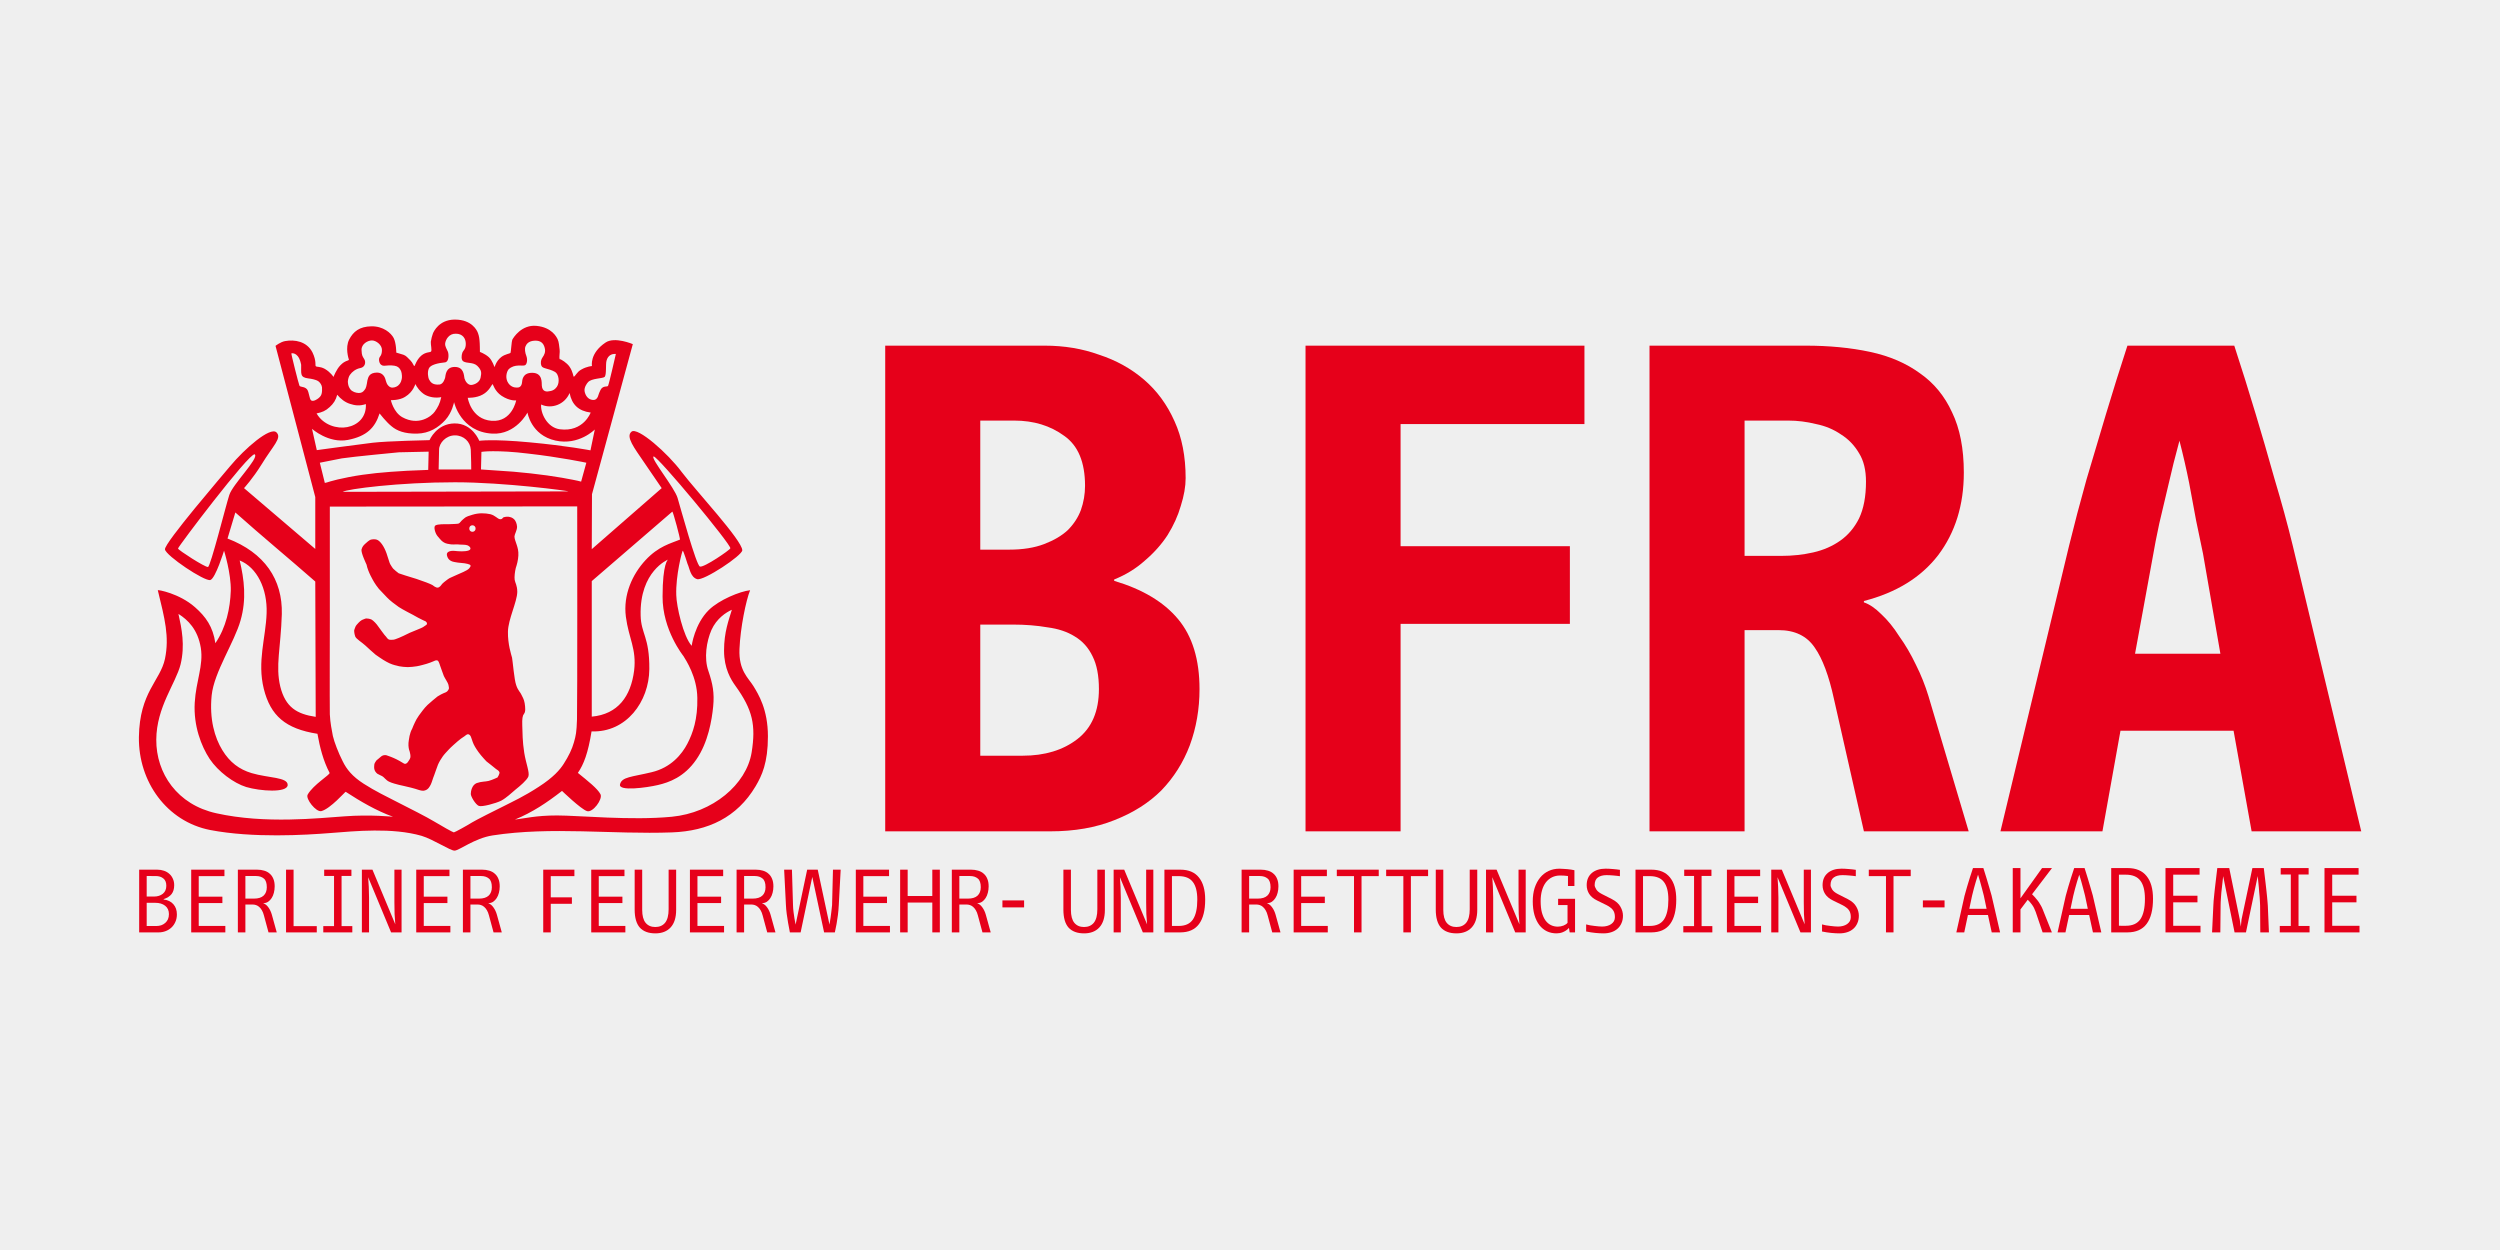 <?xml version="1.0" encoding="UTF-8" standalone="no"?>
<svg
   xmlns:dc="http://purl.org/dc/elements/1.1/"
   xmlns:cc="http://creativecommons.org/ns#"
   xmlns:rdf="http://www.w3.org/1999/02/22-rdf-syntax-ns#"
   xmlns:svg="http://www.w3.org/2000/svg"
   xmlns="http://www.w3.org/2000/svg"
   version="1.1"
   id="svg2"
   viewBox="0 0 450 225"
   height="225"
   width="450">
  <defs
     id="defs4">
    <clipPath
       id="presentation_clip_path"
       clipPathUnits="userSpaceOnUse">
      <rect
         x="0"
         y="0"
         width="21000"
         height="29700"
         id="rect7" />
    </clipPath>
  </defs>
  <g
     transform="translate(0.51,-828.362)"
     id="layer1">
    <rect
       y="828.362"
       x="-0.51"
       height="225"
       width="450"
       id="rect4139"
       style="opacity:1;fill:#efefef;fill-opacity:1;stroke:none;stroke-width:0.996;stroke-miterlimit:4;stroke-dasharray:none;stroke-dashoffset:0;stroke-opacity:1" />
    <g
       transform="matrix(0.543,0,0,0.543,24.49,885.888)"
       id="g9578"
       style="fill-rule:evenodd">
      <g
         id="g9520">
        <g
           transform="translate(-23.668,-426.811)"
           style="fill:#e6001a;fill-opacity:1"
           id="g2987">
          <g
             style="fill:#e6001a;fill-opacity:1"
             id="g2989">
            <g
               style="fill:#e6001a;fill-opacity:1"
               id="g2991">
              <path
                 id="path2993"
                 d="m 57.08,506.659 c 5.76,2.304 9.216,9.432 8.928,17.496 -0.288,8.208 -3.168,15.984 -0.936,25.056 2.232,8.928 7.2,13.248 17.784,14.904 0.792,4.464 1.944,9 4.032,12.96 0.216,0.576 -5.472,3.96 -7.272,7.201 -0.792,1.367 2.808,5.903 4.536,5.471 3.024,-0.792 7.92,-6.48 8.064,-6.408 4.968,3.24 10.152,6.264 15.696,8.281 0,0 -7.488,-0.793 -16.056,-0.145 -8.496,0.576 -26.352,2.593 -42.48,-1.008 -12.96,-2.808 -20.016,-13.248 -19.944,-24.408 0.072,-10.871 6.48,-18.648 8.064,-24.984 1.512,-6.335 0.36,-11.88 -0.72,-16.704 3.096,1.944 6.408,5.112 7.416,11.233 0.936,5.903 -1.584,10.871 -2.016,18.215 -0.432,7.632 2.16,14.4 4.968,18.648 2.808,4.176 7.92,7.992 12.096,9.288 4.608,1.368 13.608,2.016 13.752,-0.648 0.072,-2.664 -6.408,-2.304 -11.952,-3.96 -4.104,-1.224 -7.272,-3.6 -9.72,-7.631 -2.52,-4.105 -4.32,-10.224 -3.528,-18.145 0.792,-7.704 7.56,-17.64 9.576,-24.84 2.016,-6.984 1.224,-13.608 -0.288,-19.872 z m 141.984,-0.288 c 0,0 -1.8,1.152 -1.8,12.24 -0.072,11.088 6.912,19.728 6.912,19.728 0.792,1.296 4.536,6.912 4.608,13.896 0.144,6.984 -1.44,11.593 -3.312,15.192 -1.8,3.456 -5.4,7.92 -11.88,9.432 -6.552,1.584 -9.864,1.512 -10.44,4.032 -0.576,2.376 8.856,1.08 12.528,0.216 3.744,-0.864 8.784,-2.664 12.744,-8.424 3.96,-5.688 5.184,-13.176 5.616,-17.64 0.432,-4.464 -0.144,-7.488 -1.584,-11.736 -1.512,-4.248 -0.648,-9.791 1.008,-13.608 1.728,-3.816 4.824,-5.832 6.768,-6.696 -1.008,3.384 -2.592,7.344 -2.592,13.536 0,5.977 2.304,9.649 3.816,11.737 5.688,7.919 6.768,12.959 5.328,22.031 -1.728,10.584 -12.888,20.016 -26.496,21.313 -13.464,1.295 -30.888,-0.432 -38.016,-0.432 -7.056,0 -10.8,1.007 -13.968,1.367 5.904,-2.448 10.512,-5.544 15.624,-9.503 0,0 6.264,6.047 8.28,6.695 1.872,0.649 5.328,-3.96 4.464,-5.616 -1.008,-1.872 -4.032,-4.248 -7.488,-7.056 1.944,-2.808 3.384,-6.552 4.536,-13.752 11.52,0.432 19.08,-9.864 19.152,-20.664 0.072,-10.728 -2.736,-11.591 -2.88,-17.784 -0.36,-14.688 9.072,-18.504 9.072,-18.504 z m -63.792,-10.296 c 0,1.44 -2.088,1.44 -2.088,0 0,-1.44 2.088,-1.44 2.088,0 z m -79.632,-5.328 c 8.712,7.776 17.712,15.192 26.496,22.896 l 0.144,44.857 c -6.264,-0.937 -10.008,-3.169 -11.736,-10.009 -1.656,-6.912 0.144,-12.672 0.504,-24.048 0.288,-11.52 -5.76,-20.376 -18,-25.056 z m 78.48,0.792 c -2.448,0.72 -2.16,0.864 -3.024,1.512 -0.792,0.648 -1.008,1.224 -1.44,1.368 -0.36,0.144 -1.728,0.144 -3.24,0.216 -1.44,0 -3.744,-0.072 -4.464,0.432 -0.72,0.432 0,2.736 0.72,3.528 0.72,0.792 1.512,2.16 3.24,2.52 1.8,0.432 2.592,0.144 3.456,0.216 0.864,0.144 2.376,0 3.168,0.288 0.936,0.36 1.584,1.296 0.432,1.728 -1.224,0.432 -3.312,0.288 -4.608,0.144 -1.296,-0.144 -2.808,0.216 -2.592,1.368 0.216,1.152 0.864,2.016 2.448,2.304 1.512,0.36 3.312,0.288 4.464,0.648 1.152,0.288 1.152,0.648 0.504,1.44 -0.72,0.864 -3.096,1.656 -4.248,2.232 -1.152,0.504 -1.8,0.793 -2.232,1.008 -0.432,0.216 -0.648,0.432 -1.152,0.792 -0.432,0.288 -1.08,0.864 -1.368,1.152 -0.36,0.504 -0.864,1.224 -1.512,1.224 -0.504,0.072 -1.584,-0.72 -1.728,-0.864 -0.792,-0.432 -2.88,-1.224 -5.256,-2.016 -2.376,-0.72 -5.4,-1.656 -5.904,-1.872 -0.432,-0.288 -1.44,-1.152 -1.8,-1.512 -0.288,-0.288 -1.008,-1.512 -1.008,-1.512 -0.288,-0.504 -0.36,-1.08 -1.224,-3.6 -0.864,-2.448 -2.088,-3.96 -2.952,-4.392 -0.864,-0.432 -1.728,-0.216 -2.232,-0.144 -0.504,0.144 -1.512,1.008 -1.944,1.44 -0.432,0.432 -0.864,0.792 -1.152,1.8 -0.288,1.008 1.656,5.04 1.656,5.04 0.504,2.52 2.232,5.328 2.52,5.832 0.216,0.433 1.008,1.512 1.584,2.232 0.648,0.72 1.656,1.728 2.664,2.808 1.008,1.08 2.592,2.232 3.888,3.169 1.296,0.863 4.68,2.591 4.68,2.591 2.592,1.513 4.248,2.16 4.32,2.232 0.072,0.144 0.36,0.36 0.36,0.505 0.072,0.143 0,0.287 -0.072,0.503 -0.072,0.144 -0.648,0.432 -1.224,0.864 -0.576,0.36 -2.736,1.152 -4.392,1.872 -1.656,0.792 -2.592,1.296 -3.528,1.657 -0.864,0.359 -1.656,0.647 -2.016,0.647 -0.288,0 -1.08,0.072 -1.368,-0.072 -0.36,-0.072 -0.936,-0.936 -0.936,-0.936 -0.504,-0.431 -2.016,-2.664 -2.592,-3.384 -0.504,-0.792 -1.584,-1.943 -2.232,-2.304 -0.648,-0.288 -1.368,-0.36 -1.728,-0.36 -0.36,0 -1.008,0.36 -1.44,0.504 -0.36,0.217 -0.792,0.504 -1.152,0.936 -0.36,0.36 -0.864,0.936 -1.008,1.297 -0.144,0.359 -0.432,1.079 -0.432,1.367 0,0.289 0.072,1.008 0.36,1.872 0.288,0.792 2.304,2.016 3.312,2.952 1.008,0.936 2.592,2.377 3.456,3.096 0.864,0.648 1.728,1.152 2.448,1.656 0.648,0.432 1.512,0.864 2.088,1.152 0.576,0.288 1.296,0.504 1.8,0.648 0.432,0.072 0.792,0.216 1.44,0.361 0.648,0.143 2.088,0.287 2.88,0.287 0.792,0 2.16,-0.144 3.024,-0.287 0.936,-0.145 3.168,-0.793 3.168,-0.793 1.728,-0.504 2.88,-1.152 3.096,-1.152 0.216,0 0.432,-0.072 0.72,0.144 0.288,0.216 0.72,1.656 0.72,1.656 0.36,0.864 0.864,2.593 1.224,3.385 0.36,0.791 1.368,2.231 1.512,2.88 0.144,0.647 0.216,1.151 0.144,1.367 -0.072,0.289 -0.288,0.504 -0.504,0.792 -0.288,0.289 -0.792,0.504 -1.224,0.648 -0.432,0.144 -1.152,0.576 -2.016,1.08 -0.792,0.576 -2.232,1.873 -3.312,2.808 -1.08,1.008 -2.232,2.664 -2.88,3.529 -0.648,0.935 -1.008,1.583 -1.296,2.231 -0.36,0.649 -0.648,1.512 -0.936,2.16 -0.36,0.576 -0.72,1.656 -0.864,2.376 -0.072,0.72 -0.432,1.944 -0.36,3.168 0.072,1.152 0.288,1.656 0.432,2.088 0.144,0.504 0.288,1.296 0.216,1.8 -0.072,0.505 -0.576,1.224 -0.792,1.512 -0.216,0.36 -0.72,0.792 -1.152,0.649 -0.432,-0.145 -1.152,-0.721 -2.592,-1.441 -1.44,-0.72 -2.736,-1.152 -3.168,-1.296 -0.36,-0.216 -1.152,-0.143 -1.44,0 -0.36,0.072 -1.008,0.72 -1.368,1.008 -0.36,0.288 -0.864,0.648 -1.008,1.008 -0.144,0.36 -0.504,0.36 -0.504,1.8 0,1.296 0.648,1.872 1.08,2.232 0.432,0.288 1.08,0.504 1.584,0.792 0.504,0.216 1.296,1.368 2.232,1.8 0.936,0.504 2.808,0.936 3.312,1.08 0.432,0.144 2.16,0.432 4.032,0.936 1.944,0.432 3.456,1.296 4.536,0.936 1.152,-0.287 1.656,-1.296 2.016,-2.016 0.36,-0.719 0.648,-1.943 1.08,-2.952 0.432,-1.08 0.864,-2.592 1.296,-3.6 0.432,-1.008 1.08,-2.016 1.584,-2.735 0.504,-0.721 1.296,-1.513 2.016,-2.305 0.72,-0.792 2.232,-2.088 2.88,-2.664 0.648,-0.576 1.728,-1.368 2.016,-1.512 0.216,-0.071 1.008,-0.864 1.368,-0.864 0.432,0 0.648,0.216 0.864,0.504 0.216,0.216 0.432,1.152 0.792,2.088 0.36,1.008 1.008,2.088 1.944,3.384 0.936,1.296 2.592,3.024 2.592,3.024 0,0 2.88,2.232 3.168,2.52 0.36,0.289 0.936,0.504 1.152,1.08 0.144,0.504 -0.648,1.728 -0.648,1.728 0,0 -1.8,0.864 -2.952,1.153 -1.152,0.287 -2.304,0.143 -3.96,0.719 -1.584,0.648 -1.944,2.736 -1.944,3.6 0,0.864 1.584,3.528 2.664,3.96 1.008,0.432 5.688,-0.864 7.416,-1.727 1.728,-0.937 3.456,-2.593 4.824,-3.745 1.368,-1.08 3.672,-3.024 4.176,-4.248 0.504,-1.296 -0.792,-4.32 -1.368,-7.919 -0.576,-3.673 -0.576,-6.697 -0.648,-9 -0.072,-2.305 0.072,-3.241 0.576,-3.889 0.576,-0.647 0.432,-2.16 0.216,-3.527 -0.216,-1.369 -0.792,-2.161 -1.08,-2.809 -0.216,-0.648 -1.152,-1.368 -1.728,-3.168 -0.648,-1.728 -1.152,-7.992 -1.368,-9.072 -0.288,-1.08 -1.44,-4.535 -1.368,-8.639 0.072,-4.104 3.024,-9.865 3.096,-13.177 0,-2.16 -0.72,-3.024 -0.864,-4.031 -0.144,-0.937 0.072,-2.737 0.36,-3.889 0.36,-1.08 0.792,-2.592 0.864,-4.176 0.072,-1.512 -0.216,-2.52 -0.576,-3.6 -0.36,-1.08 -0.72,-1.944 -0.72,-2.736 0.072,-0.792 0.864,-2.016 0.864,-3.168 -0.072,-1.152 -0.504,-1.944 -0.864,-2.376 -0.432,-0.432 -0.864,-0.72 -1.512,-0.864 -0.648,-0.216 -1.512,-0.072 -2.016,0.072 -0.504,0.144 -0.36,0.72 -1.296,0.648 -0.864,-0.144 -1.512,-1.224 -3.168,-1.656 -1.728,-0.36 -3.744,-0.504 -6.048,0.216 z m 66.384,-1.08 c 0.288,0.144 2.664,9 2.52,9.288 -2.952,1.224 -7.128,2.16 -11.448,6.84 -4.32,4.68 -7.416,11.448 -6.48,18.72 0.936,7.2 3.6,10.657 2.736,17.856 -1.08,8.496 -5.328,14.472 -14.04,15.264 V 513.5 Z m -31.536,-1.728 c 0,0 0.072,66.384 -0.072,70.632 -0.144,4.248 -0.36,5.257 -1.008,7.56 -0.648,2.304 -1.728,4.536 -3.384,7.129 -1.224,1.943 -3.456,4.535 -8.28,7.631 -4.824,3.168 -8.928,5.04 -11.304,6.264 -2.376,1.152 -9.648,4.824 -10.8,5.544 -1.224,0.792 -5.76,3.312 -6.048,3.312 -0.288,0 -4.104,-2.16 -6.624,-3.672 -2.52,-1.511 -7.776,-4.176 -12.744,-6.696 -2.52,-1.296 -6.84,-3.383 -10.512,-5.76 -3.816,-2.448 -5.688,-4.824 -6.984,-7.487 -1.368,-2.665 -2.808,-6.409 -3.24,-8.353 -0.36,-2.016 -0.864,-4.176 -1.008,-7.2 -0.072,-3.024 0,-31.248 0,-31.248 v -37.584 z m -40.464,-7.992 c 16.416,0 37.944,2.88 37.512,3.024 l -74.808,0.144 c 1.512,-0.936 18.72,-3.168 37.296,-3.168 z m 65.808,-8.568 c 1.512,0.072 25.776,29.304 25.416,30.456 -0.144,0.576 -8.784,6.48 -10.08,6.048 -1.224,-0.36 -6.408,-19.368 -7.416,-22.752 -1.008,-3.384 -8.784,-12.888 -7.992,-13.68 0,-0.072 0,-0.072 0.072,-0.072 z m -132.264,-0.72 c 0,0 0,0.072 0.072,0.072 1.296,1.368 -7.416,9.936 -8.496,13.464 -1.152,3.528 -6.192,23.688 -7.056,23.832 -0.936,0.144 -9.792,-5.544 -9.936,-6.12 -0.072,-0.504 23.4,-31.536 25.416,-31.248 z m 57.672,-0.864 -0.144,6.048 -6.984,0.288 c -7.632,0.432 -13.248,0.936 -19.296,2.088 -6.264,1.224 -7.2,1.872 -7.992,1.944 l -1.656,-6.696 7.272,-1.44 c 3.744,-0.576 18.936,-2.016 18.936,-2.016 z m 21.384,-0.144 c 2.592,0 6.48,0.144 11.664,0.792 10.296,1.152 19.296,3.024 19.224,3.024 0,0 -1.728,6.264 -1.728,6.264 -0.72,-0.144 0,-0.144 -6.408,-1.296 -5.76,-1.008 -14.544,-2.016 -21.528,-2.376 0,0 -5.256,-0.36 -5.256,-0.36 l 0.144,-5.832 c 0,0 1.296,-0.216 3.888,-0.216 z m -12.672,-5.256 c 2.952,0 5.112,2.16 5.256,4.752 0.144,2.592 0.144,6.552 0.144,6.552 h -10.8 l 0.144,-6.552 c 0,-2.232 2.304,-4.752 5.256,-4.752 z m -0.288,-11.016 c 0,0 2.16,9.864 12.672,10.44 7.848,0.432 11.664,-6.984 11.664,-6.984 0,0 1.152,7.488 9.288,9.288 7.704,1.728 13.032,-3.672 13.032,-3.672 l -1.44,6.912 c 0,0 -7.776,-1.512 -20.232,-2.664 -12.312,-1.152 -16.632,-0.504 -16.632,-0.504 0,0 -2.232,-5.832 -8.208,-5.76 -5.976,0.072 -8.28,5.544 -8.28,5.544 0,0 -13.968,0.288 -18.864,0.864 -4.824,0.576 -18.504,2.448 -18.504,2.448 l -1.584,-7.056 c 0,0 5.472,4.896 11.88,3.672 6.264,-1.224 9,-4.032 10.512,-8.784 0,0 2.16,2.808 3.96,4.248 1.8,1.512 4.32,2.52 8.424,2.448 4.104,-0.072 7.128,-2.016 9.432,-4.536 2.232,-2.448 2.88,-5.904 2.88,-5.904 z m -38.736,-2.448 c 1.152,1.368 2.592,2.52 4.248,3.024 1.584,0.504 3.024,0.792 5.256,0.072 0.216,4.392 -2.736,6.984 -6.192,7.632 -3.312,0.648 -7.92,-0.648 -10.152,-4.536 1.8,-0.36 3.024,-0.864 4.32,-2.088 1.296,-1.152 2.088,-2.376 2.52,-4.104 z m 77.04,-0.576 c 0.72,3.816 2.952,5.976 6.984,6.48 0,0 -2.376,6.552 -10.224,5.544 -4.32,-0.576 -6.48,-5.544 -6.192,-8.208 3.384,1.584 7.776,0.072 9.432,-3.816 z m -25.56,-2.952 c 0.216,0 0.648,2.304 3.024,3.888 2.736,1.8 4.824,1.512 4.824,1.512 0,0 -1.368,7.272 -8.136,6.768 -6.84,-0.504 -7.92,-7.632 -7.92,-7.632 0,0 2.808,0.144 4.968,-1.08 2.16,-1.152 3.096,-3.456 3.24,-3.456 z m -25.488,0 c 0.144,0.72 1.584,2.664 3.096,3.528 1.584,0.864 3.6,1.152 5.4,0.792 -0.432,2.16 -1.152,3.384 -2.16,4.824 -1.008,1.44 -5.256,4.896 -10.8,1.8 -2.88,-1.656 -3.744,-5.616 -3.744,-5.616 0,0 2.88,0.072 4.68,-1.08 2.88,-1.728 3.312,-4.248 3.528,-4.248 z m 66.024,-10.008 c 0.216,0 0.36,0 0.36,0 0,0 -2.304,10.152 -2.592,10.584 -0.36,0.432 -1.08,-0.072 -2.016,0.72 -0.648,0.504 -1.368,2.88 -1.368,2.88 0,0 -0.432,1.224 -1.656,1.08 -1.728,-0.144 -2.52,-1.656 -2.736,-2.88 -0.216,-1.296 0.792,-2.664 1.152,-3.024 1.152,-1.296 4.752,-1.152 5.472,-1.728 0.72,-0.72 0.288,-4.176 0.648,-5.4 0.504,-1.944 2.016,-2.232 2.736,-2.232 z M 74.504,437.971 c 0.432,0 1.152,0.144 1.8,0.936 0.864,1.08 1.008,2.304 1.152,2.88 0.072,3.024 -0.504,4.176 2.448,4.536 0.864,0.072 2.52,0.432 3.168,0.864 0.72,0.504 1.224,1.368 1.296,2.088 0,0.648 0.072,1.44 -0.144,2.16 -0.144,0.504 -0.36,0.864 -0.936,1.368 -0.504,0.432 -1.8,1.296 -2.52,0.792 -0.648,-0.504 -0.648,-2.736 -1.368,-3.672 -0.864,-1.008 -2.232,-0.648 -2.52,-1.224 -0.288,-0.648 -2.808,-10.656 -2.664,-10.656 0,-0.072 0.144,-0.072 0.288,-0.072 z m 80.424,-4.176 c 2.016,-0.072 2.88,0.936 3.24,2.304 0.432,1.44 -0.144,2.448 -0.648,3.168 -0.576,0.792 -0.792,1.8 -0.432,2.808 0.36,1.08 2.232,0.792 4.536,2.088 1.224,0.72 1.656,3.456 0.576,4.968 -0.648,0.864 -1.368,1.368 -3.024,1.512 -0.288,0 -1.8,0.144 -1.944,-1.944 -0.072,-1.008 0.288,-4.176 -3.096,-4.248 -3.384,-0.072 -3.384,2.592 -3.456,3.168 -0.144,1.512 -1.08,1.8 -1.8,1.728 -0.72,0 -2.232,-0.216 -3.096,-2.088 -0.792,-1.872 0.144,-3.672 0.432,-3.96 2.016,-1.944 4.68,-0.936 5.472,-1.368 0.648,-0.36 0.864,-1.872 0.432,-3.024 -0.432,-1.08 -0.648,-2.448 -0.288,-3.24 0.288,-0.72 1.008,-1.8 3.096,-1.872 z m -54,-0.072 c 1.368,0 3.312,1.44 3.312,3.168 0,1.8 -0.72,2.16 -0.864,2.592 -0.216,0.432 -0.072,1.368 0.144,1.728 0.216,0.432 0.432,0.648 1.008,0.864 0.648,0.144 1.512,-0.144 2.88,-0.072 1.44,0.072 2.088,0.36 2.592,0.936 0.504,0.648 0.792,1.152 0.864,2.52 0.072,1.512 -0.576,2.52 -0.864,2.808 -0.288,0.36 -0.576,0.576 -0.864,0.72 -0.36,0.216 -0.936,0.36 -1.224,0.36 -0.288,0.072 -1.008,0 -1.512,-0.576 -0.576,-0.576 -0.72,-1.224 -0.864,-1.656 -0.144,-0.504 -0.504,-2.736 -3.024,-2.736 -2.448,0.072 -2.808,1.44 -3.096,2.592 0,0 -0.288,2.16 -0.648,2.736 -0.432,0.648 -0.864,1.224 -1.584,1.368 -0.648,0.216 -1.944,-0.072 -2.52,-0.432 -0.648,-0.288 -1.008,-0.792 -1.296,-1.368 -0.288,-0.504 -0.432,-1.368 -0.432,-2.016 0.072,-0.648 0.288,-1.656 0.72,-2.16 0.648,-0.936 1.872,-1.944 3.456,-2.232 1.512,-0.288 1.872,-1.872 1.296,-2.88 -0.576,-1.008 -0.864,-1.08 -0.936,-3.096 -0.072,-2.016 2.088,-3.168 3.456,-3.168 z m 27.792,-2.232 c 2.304,0 3.312,1.584 3.312,3.384 0,1.872 -0.864,2.088 -1.152,2.952 -0.288,0.792 -0.432,2.304 0.288,2.808 1.224,0.792 3.312,0.216 4.68,1.512 1.584,1.584 1.368,2.376 1.08,3.96 -0.36,1.512 -1.872,2.232 -3.024,2.376 -1.152,0.072 -2.016,-1.152 -2.304,-2.16 -0.216,-1.008 -0.144,-3.816 -3.24,-3.816 -3.096,0 -3.024,3.024 -3.168,3.528 -0.072,0.288 -0.576,2.16 -1.872,2.304 -2.376,0.216 -3.024,-0.864 -3.528,-1.8 -0.216,-0.576 -0.576,-2.232 0,-3.528 0.504,-1.224 3.096,-1.8 5.328,-2.016 1.368,-0.144 1.296,-2.592 1.008,-3.456 -0.36,-0.936 -1.008,-1.728 -0.936,-2.808 0.144,-1.224 1.224,-3.312 3.528,-3.24 z m -0.576,-4.68 c -4.968,0.144 -6.696,3.888 -6.984,4.536 -0.288,0.72 -0.576,1.872 -0.72,2.808 -0.072,0.936 0.432,2.88 0.072,3.24 -0.288,0.36 -1.728,0.072 -3.24,1.368 -1.656,1.44 -2.088,3.456 -2.304,3.456 -0.216,0 -0.432,-1.008 -1.296,-1.872 -0.864,-0.864 -1.44,-1.584 -2.304,-1.872 l -2.376,-0.72 c 0,0 0,-3.096 -0.864,-4.824 -0.864,-1.656 -3.456,-3.96 -7.416,-3.888 -3.888,0.072 -5.976,1.728 -7.344,4.392 -1.368,2.736 -0.216,6.264 -0.072,6.696 -0.144,0.36 -1.296,0.216 -2.808,1.8 -1.368,1.368 -2.304,3.888 -2.304,3.888 0,0 -1.008,-1.584 -2.88,-2.664 -1.728,-0.936 -2.664,-0.504 -3.024,-0.936 -0.216,-0.144 0.288,-1.728 -1.08,-4.536 -1.872,-3.672 -5.904,-4.32 -9.072,-3.744 -1.584,0.288 -3.168,1.584 -3.168,1.584 l 13.176,50.112 v 17.208 l -23.616,-20.16 c 0,0 2.952,-3.24 5.76,-7.776 3.96,-6.48 6.912,-8.856 4.968,-10.728 -2.088,-1.872 -10.368,5.256 -15.408,11.304 -1.872,2.304 -21.816,25.416 -21.528,27.504 0.288,2.088 13.176,10.728 15.048,10.152 1.728,-0.576 4.536,-9.72 4.536,-9.72 0,0 2.376,7.56 2.232,13.321 -0.216,5.76 -1.512,12.095 -5.112,17.351 -0.792,-5.471 -3.168,-8.784 -6.768,-11.952 -5.256,-4.608 -12.384,-5.832 -12.312,-5.616 2.304,9.432 3.888,15.408 2.376,22.753 -1.584,7.344 -8.424,11.016 -8.64,25.919 -0.216,14.832 9.288,28.008 23.616,30.816 14.256,2.736 31.608,1.656 39.816,1.008 8.28,-0.648 20.592,-1.872 30.312,0.936 3.816,1.152 9.432,4.896 10.872,4.896 1.512,0 6.624,-4.104 12.6,-5.04 9.792,-1.512 19.728,-1.584 29.664,-1.368 9.936,0.216 19.872,0.72 29.808,0.36 11.952,-0.432 21.6,-4.968 27.72,-15.264 2.088,-3.528 4.104,-7.776 4.104,-16.56 0,-9 -3.168,-13.968 -4.824,-16.703 -1.656,-2.665 -4.896,-5.113 -4.608,-12.241 0.288,-7.056 2.16,-16.128 3.528,-19.512 -3.312,0.36 -10.224,3.168 -13.68,6.552 -4.752,4.68 -5.688,11.88 -5.688,11.88 -2.808,-3.168 -5.04,-13.104 -5.112,-16.848 -0.216,-6.408 1.944,-14.688 2.16,-14.688 0.216,0 1.584,4.392 1.584,4.392 0.648,1.296 0.936,4.392 3.168,5.04 2.16,0.649 14.976,-7.848 14.976,-9.576 -0.072,-3.312 -15.192,-19.512 -20.016,-25.848 -4.68,-6.336 -14.688,-15.12 -16.704,-13.464 -2.016,1.656 0.936,5.4 4.104,10.08 l 5.904,8.64 -23.184,20.232 0.072,-18.216 13.536,-49.752 c 0,0 -6.048,-2.592 -9.072,-0.504 -5.328,3.6 -4.464,7.776 -4.464,7.776 0,0 -1.656,0.072 -3.528,1.152 -1.512,0.792 -2.016,2.304 -2.52,2.376 -0.144,0 -0.288,-1.8 -1.44,-3.384 -0.792,-1.152 -2.736,-2.448 -3.24,-2.448 -0.216,-0.792 0.144,-2.232 0,-3.168 -0.144,-1.008 -0.216,-2.52 -0.648,-3.384 -0.36,-0.792 -1.944,-3.96 -6.984,-4.464 -4.968,-0.504 -7.704,3.888 -8.064,4.608 -0.216,0.432 -0.432,4.032 -0.576,4.32 -0.216,0.288 -1.8,0.432 -3.024,1.368 -1.872,1.44 -2.232,3.456 -2.304,3.384 0,0 -0.648,-2.16 -1.872,-3.312 -1.296,-1.152 -2.952,-1.728 -2.952,-1.728 0,0 0,-2.952 -0.144,-3.96 -0.072,-1.008 -0.36,-2.016 -0.648,-2.664 -0.288,-0.576 -1.872,-4.032 -7.344,-4.104 -0.144,0 -0.288,0 -0.432,0 z"
                 style="fill:#e6001a;fill-opacity:1;stroke:none" />
              <g
                 style="fill:#e6001a;fill-opacity:1"
                 id="g2995" />
            </g>
          </g>
        </g>
        <g
           id="text3339"
           style="font-style:normal;font-weight:normal;line-height:0%;font-family:sans-serif;letter-spacing:0px;word-spacing:0px;fill:#e6001a;fill-opacity:1;stroke:none;stroke-width:1px;stroke-linecap:butt;stroke-linejoin:miter;stroke-opacity:1"
           aria-label="BFRA">
          <path
             id="path823"
             style="font-style:normal;font-variant:normal;font-weight:bold;font-stretch:normal;font-size:230px;font-family:BMFChangeLetter;-inkscape-font-specification:'BMFChangeLetter Bold';fill:#e6001a;fill-opacity:1"
             d="m 323.3,86.61 q 14.03,4.14 21.16,12.65 7.13,8.51 7.13,23.23 0,9.89 -3.22,18.63 -3.22,8.51 -9.43,14.95 -6.21,6.21 -15.64,9.89 -9.2,3.68 -21.16,3.68 H 247.4 V 8.64 h 52.9 q 9.66,0 17.94,2.99 8.51,2.76 14.95,8.28 6.44,5.52 10.12,13.8 3.68,8.05 3.68,18.86 0,4.14 -1.61,9.2 -1.38,4.83 -4.37,9.66 -2.99,4.6 -7.59,8.51 -4.37,3.91 -10.12,6.21 z m -34.73,-10.35 q 6.67,0 11.5,-1.84 4.83,-1.84 7.82,-4.6 2.99,-2.99 4.37,-6.67 1.38,-3.91 1.38,-8.05 0,-11.73 -6.9,-16.56 -6.9,-5.06 -16.56,-5.06 h -11.27 v 42.78 z m 4.37,68.31 q 11.04,0 18.17,-5.52 7.13,-5.52 7.13,-16.56 0,-6.67 -2.07,-10.81 -2.07,-4.37 -5.98,-6.67 -3.68,-2.3 -8.97,-2.99 -5.29,-0.92 -11.5,-0.92 h -10.81 v 43.47 z" />
          <path
             id="path825"
             style="font-style:normal;font-variant:normal;font-weight:bold;font-stretch:normal;font-size:230px;font-family:BMFChangeLetter;-inkscape-font-specification:'BMFChangeLetter Bold';fill:#e6001a;fill-opacity:1"
             d="m 418.24,75.11 h 56.12 v 25.76 h -56.12 v 68.77 h -31.51 V 8.64 h 92.46 V 34.63 h -60.95 z" />
          <path
             id="path827"
             style="font-style:normal;font-variant:normal;font-weight:bold;font-stretch:normal;font-size:230px;font-family:BMFChangeLetter;-inkscape-font-specification:'BMFChangeLetter Bold';fill:#e6001a;fill-opacity:1"
             d="m 571.829,93.74 q 2.76,0.92 5.75,3.91 3.22,2.99 5.98,7.36 2.99,4.14 5.52,9.43 2.53,5.06 4.14,10.35 l 13.34,44.85 h -34.73 l -9.89,-43.7 q -2.53,-11.73 -6.44,-17.25 -3.91,-5.75 -11.96,-5.75 h -11.27 v 66.7 h -31.51 V 8.64 h 51.75 q 11.73,0 21.39,2.07 9.66,2.07 16.56,7.13 6.9,4.83 10.58,12.88 3.91,8.05 3.91,20.01 0,16.1 -8.51,27.37 -8.51,11.04 -24.61,15.18 z m -27.37,-15.41 q 5.52,0 10.58,-1.15 5.06,-1.15 8.97,-3.91 3.91,-2.76 6.21,-7.36 2.3,-4.83 2.3,-12.19 0,-5.75 -2.3,-9.43 -2.3,-3.91 -5.98,-6.21 -3.68,-2.53 -8.28,-3.45 -4.6,-1.15 -9.2,-1.15 h -14.49 v 44.85 z" />
          <path
             id="path829"
             style="font-style:normal;font-variant:normal;font-weight:bold;font-stretch:normal;font-size:230px;font-family:BMFChangeLetter;-inkscape-font-specification:'BMFChangeLetter Bold';fill:#e6001a;fill-opacity:1"
             d="m 694.369,136.29 h -37.49 l -5.98,33.35 h -33.81 l 22.77,-94.76 q 2.53,-10.35 5.75,-21.85 3.45,-11.73 6.44,-21.62 3.45,-11.5 7.13,-22.77 h 35.42 q 3.68,11.27 7.13,22.77 2.99,9.89 6.21,21.39 3.45,11.5 5.98,21.85 l 22.77,94.99 h -36.34 z m -32.66,-25.53 h 28.29 l -5.75,-33.12 q -0.92,-4.6 -2.3,-11.04 -1.15,-6.44 -2.3,-12.42 -1.38,-6.9 -3.22,-14.03 -2.07,7.59 -3.68,14.72 -1.38,5.98 -2.99,12.65 -1.38,6.44 -2.07,10.58 z" />
        </g>
        <g
           id="text3343"
           style="font-style:normal;font-weight:normal;line-height:0%;font-family:sans-serif;letter-spacing:0px;word-spacing:0px;fill:#e6001a;fill-opacity:1;stroke:none;stroke-width:1px;stroke-linecap:butt;stroke-linejoin:miter;stroke-opacity:1"
           aria-label="BERLINER FEUERWEHR- UND RETTUNGSDIENST-AKADEMIE">
          <path
             id="path832"
             style="font-style:normal;font-variant:normal;font-weight:normal;font-stretch:normal;font-size:29.7px;font-family:BMFChangeLetter;-inkscape-font-specification:BMFChangeLetter;fill:#e6001a;fill-opacity:1"
             d="m 8.2,192.237 q 2.079,0.238 3.237,1.574 1.158,1.307 1.158,3.356 0,1.396 -0.505,2.495 -0.475,1.099 -1.307,1.871 -0.832,0.772 -1.931,1.188 -1.099,0.416 -2.287,0.416 H 0.092 v -20.79 H 6.092 q 1.188,0 2.228,0.356 1.04,0.356 1.782,1.04 0.743,0.653 1.158,1.604 0.446,0.95 0.446,2.138 0,1.812 -0.861,2.94 -0.861,1.099 -2.643,1.693 z m -3.178,-0.98 q 1.752,0 2.911,-0.921 1.158,-0.95 1.158,-2.643 0,-1.663 -0.98,-2.435 -0.95,-0.802 -2.584,-0.802 H 2.587 v 6.801 z m 0.713,9.771 q 0.861,0 1.634,-0.238 0.772,-0.267 1.337,-0.772 0.594,-0.505 0.921,-1.218 0.327,-0.743 0.327,-1.723 0,-1.782 -1.247,-2.762 -1.247,-0.98 -3.267,-0.98 H 2.587 v 7.692 z" />
          <path
             id="path834"
             style="font-style:normal;font-variant:normal;font-weight:normal;font-stretch:normal;font-size:29.7px;font-family:BMFChangeLetter;-inkscape-font-specification:BMFChangeLetter;fill:#e6001a;fill-opacity:1"
             d="m 17.341,203.137 v -20.79 h 11.019 v 2.138 h -8.524 v 6.801 h 7.841 v 2.138 h -7.841 v 7.574 h 8.821 v 2.138 z" />
          <path
             id="path836"
             style="font-style:normal;font-variant:normal;font-weight:normal;font-stretch:normal;font-size:29.7px;font-family:BMFChangeLetter;-inkscape-font-specification:BMFChangeLetter;fill:#e6001a;fill-opacity:1"
             d="m 42.966,203.137 -1.515,-5.613 q -0.267,-1.04 -0.683,-1.723 -0.416,-0.713 -0.921,-1.129 -0.475,-0.416 -1.04,-0.594 -0.535,-0.178 -1.099,-0.178 h -2.406 v 9.237 h -2.495 v -20.79 h 6.386 q 1.277,0 2.346,0.327 1.099,0.327 1.841,1.01 0.772,0.653 1.188,1.693 0.446,1.04 0.446,2.495 0,1.129 -0.267,2.138 -0.238,0.98 -0.743,1.752 -0.475,0.743 -1.158,1.218 -0.683,0.446 -1.544,0.475 v 0.089 q 0.861,0.238 1.604,1.277 0.772,1.04 1.188,2.525 l 1.604,5.792 z m -4.811,-11.197 q 2.109,0 3.178,-0.98 1.069,-1.01 1.069,-2.792 0,-2.079 -0.98,-2.881 -0.98,-0.832 -2.584,-0.832 h -3.534 v 7.484 z" />
          <path
             id="path838"
             style="font-style:normal;font-variant:normal;font-weight:normal;font-stretch:normal;font-size:29.7px;font-family:BMFChangeLetter;-inkscape-font-specification:BMFChangeLetter;fill:#e6001a;fill-opacity:1"
             d="m 48.781,203.137 v -20.79 h 2.495 v 18.711 h 7.692 v 2.079 z" />
          <path
             id="path840"
             style="font-style:normal;font-variant:normal;font-weight:normal;font-stretch:normal;font-size:29.7px;font-family:BMFChangeLetter;-inkscape-font-specification:BMFChangeLetter;fill:#e6001a;fill-opacity:1"
             d="m 61.127,203.137 v -2.079 h 3.564 v -16.632 h -3.267 v -2.079 h 9.029 v 2.079 h -3.267 v 16.632 h 3.564 v 2.079 z" />
          <path
             id="path842"
             style="font-style:normal;font-variant:normal;font-weight:normal;font-stretch:normal;font-size:29.7px;font-family:BMFChangeLetter;-inkscape-font-specification:BMFChangeLetter;fill:#e6001a;fill-opacity:1"
             d="m 83.6,203.137 -7.603,-18.295 q 0.148,1.633 0.208,3.237 0.089,1.604 0.089,3.594 v 11.464 h -2.376 v -20.79 h 3.505 l 7.574,18.117 q -0.148,-1.693 -0.238,-3.416 -0.059,-1.752 -0.059,-3.95 v -10.751 h 2.376 v 20.79 z" />
          <path
             id="path844"
             style="font-style:normal;font-variant:normal;font-weight:normal;font-stretch:normal;font-size:29.7px;font-family:BMFChangeLetter;-inkscape-font-specification:BMFChangeLetter;fill:#e6001a;fill-opacity:1"
             d="m 91.939,203.137 v -20.79 h 11.019 v 2.138 h -8.524 v 6.801 h 7.841 v 2.138 h -7.841 v 7.574 h 8.821 v 2.138 z" />
          <path
             id="path846"
             style="font-style:normal;font-variant:normal;font-weight:normal;font-stretch:normal;font-size:29.7px;font-family:BMFChangeLetter;-inkscape-font-specification:BMFChangeLetter;fill:#e6001a;fill-opacity:1"
             d="m 117.564,203.137 -1.515,-5.613 q -0.267,-1.04 -0.683,-1.723 -0.416,-0.713 -0.921,-1.129 -0.475,-0.416 -1.04,-0.594 -0.535,-0.178 -1.099,-0.178 h -2.406 v 9.237 h -2.495 v -20.79 h 6.386 q 1.277,0 2.346,0.327 1.099,0.327 1.841,1.01 0.772,0.653 1.188,1.693 0.446,1.04 0.446,2.495 0,1.129 -0.267,2.138 -0.238,0.98 -0.743,1.752 -0.475,0.743 -1.158,1.218 -0.683,0.446 -1.544,0.475 v 0.089 q 0.861,0.238 1.604,1.277 0.772,1.04 1.188,2.525 l 1.604,5.792 z m -4.811,-11.197 q 2.109,0 3.178,-0.98 1.069,-1.01 1.069,-2.792 0,-2.079 -0.98,-2.881 -0.98,-0.832 -2.584,-0.832 h -3.534 v 7.484 z" />
          <path
             id="path848"
             style="font-style:normal;font-variant:normal;font-weight:normal;font-stretch:normal;font-size:29.7px;font-family:BMFChangeLetter;-inkscape-font-specification:BMFChangeLetter;fill:#e6001a;fill-opacity:1"
             d="m 136.529,184.485 v 7.039 h 7.009 v 2.138 h -7.009 v 9.474 h -2.495 v -20.79 h 10.336 v 2.138 z" />
          <path
             id="path850"
             style="font-style:normal;font-variant:normal;font-weight:normal;font-stretch:normal;font-size:29.7px;font-family:BMFChangeLetter;-inkscape-font-specification:BMFChangeLetter;fill:#e6001a;fill-opacity:1"
             d="m 149.947,203.137 v -20.79 h 11.019 v 2.138 h -8.524 v 6.801 h 7.841 v 2.138 h -7.841 v 7.574 h 8.821 v 2.138 z" />
          <path
             id="path852"
             style="font-style:normal;font-variant:normal;font-weight:normal;font-stretch:normal;font-size:29.7px;font-family:BMFChangeLetter;-inkscape-font-specification:BMFChangeLetter;fill:#e6001a;fill-opacity:1"
             d="m 178.096,195.682 q 0,3.831 -1.841,5.821 -1.812,1.96 -5.049,1.96 -3.386,0 -5.138,-1.901 -1.723,-1.931 -1.723,-5.999 v -13.216 h 2.495 v 13.335 q 0,2.881 1.129,4.277 1.158,1.396 3.208,1.396 2.109,0 3.267,-1.426 1.158,-1.455 1.158,-4.455 v -13.127 h 2.495 z" />
          <path
             id="path854"
             style="font-style:normal;font-variant:normal;font-weight:normal;font-stretch:normal;font-size:29.7px;font-family:BMFChangeLetter;-inkscape-font-specification:BMFChangeLetter;fill:#e6001a;fill-opacity:1"
             d="m 182.664,203.137 v -20.79 h 11.019 v 2.138 h -8.524 v 6.801 h 7.841 v 2.138 h -7.841 v 7.574 h 8.821 v 2.138 z" />
          <path
             id="path856"
             style="font-style:normal;font-variant:normal;font-weight:normal;font-stretch:normal;font-size:29.7px;font-family:BMFChangeLetter;-inkscape-font-specification:BMFChangeLetter;fill:#e6001a;fill-opacity:1"
             d="m 208.288,203.137 -1.515,-5.613 q -0.267,-1.04 -0.683,-1.723 -0.416,-0.713 -0.921,-1.129 -0.475,-0.416 -1.04,-0.594 -0.535,-0.178 -1.099,-0.178 h -2.406 v 9.237 h -2.495 v -20.79 h 6.386 q 1.277,0 2.346,0.327 1.099,0.327 1.841,1.01 0.772,0.653 1.188,1.693 0.446,1.04 0.446,2.495 0,1.129 -0.267,2.138 -0.238,0.98 -0.743,1.752 -0.475,0.743 -1.158,1.218 -0.683,0.446 -1.544,0.475 v 0.089 q 0.861,0.238 1.604,1.277 0.772,1.04 1.188,2.525 l 1.604,5.792 z m -4.811,-11.197 q 2.109,0 3.178,-0.98 1.069,-1.01 1.069,-2.792 0,-2.079 -0.98,-2.881 -0.98,-0.832 -2.584,-0.832 h -3.534 v 7.484 z" />
          <path
             id="path858"
             style="font-style:normal;font-variant:normal;font-weight:normal;font-stretch:normal;font-size:29.7px;font-family:BMFChangeLetter;-inkscape-font-specification:BMFChangeLetter;fill:#e6001a;fill-opacity:1"
             d="m 232.012,194.049 q -0.089,1.752 -0.297,3.386 -0.208,1.633 -0.446,2.911 -0.267,1.485 -0.564,2.792 h -3.564 l -3.92,-18.384 -3.861,18.384 h -3.564 q -0.327,-1.574 -0.594,-3.178 -0.238,-1.366 -0.446,-2.911 -0.208,-1.574 -0.267,-2.911 l -0.594,-11.791 h 2.584 l 0.356,11.85 q 0.03,1.099 0.178,2.228 0.148,1.129 0.297,2.049 0.178,1.069 0.386,2.079 l 3.831,-18.206 h 3.505 l 3.891,18.206 q 0.208,-1.247 0.386,-2.435 0.148,-1.01 0.267,-2.109 0.148,-1.099 0.208,-1.901 l 0.297,-11.761 h 2.554 z" />
          <path
             id="path860"
             style="font-style:normal;font-variant:normal;font-weight:normal;font-stretch:normal;font-size:29.7px;font-family:BMFChangeLetter;-inkscape-font-specification:BMFChangeLetter;fill:#e6001a;fill-opacity:1"
             d="m 237.655,203.137 v -20.79 h 11.019 v 2.138 h -8.524 v 6.801 h 7.841 v 2.138 h -7.841 v 7.574 h 8.821 v 2.138 z" />
          <path
             id="path862"
             style="font-style:normal;font-variant:normal;font-weight:normal;font-stretch:normal;font-size:29.7px;font-family:BMFChangeLetter;-inkscape-font-specification:BMFChangeLetter;fill:#e6001a;fill-opacity:1"
             d="m 263.012,203.137 v -9.89 h -8.168 v 9.89 h -2.495 v -20.79 h 2.495 v 8.732 h 8.168 v -8.732 h 2.495 v 20.79 z" />
          <path
             id="path864"
             style="font-style:normal;font-variant:normal;font-weight:normal;font-stretch:normal;font-size:29.7px;font-family:BMFChangeLetter;-inkscape-font-specification:BMFChangeLetter;fill:#e6001a;fill-opacity:1"
             d="m 279.638,203.137 -1.515,-5.613 q -0.267,-1.04 -0.683,-1.723 -0.416,-0.713 -0.921,-1.129 -0.475,-0.416 -1.04,-0.594 -0.535,-0.178 -1.099,-0.178 h -2.406 v 9.237 h -2.495 v -20.79 h 6.386 q 1.277,0 2.346,0.327 1.099,0.327 1.841,1.01 0.772,0.653 1.188,1.693 0.446,1.04 0.446,2.495 0,1.129 -0.267,2.138 -0.238,0.98 -0.743,1.752 -0.475,0.743 -1.158,1.218 -0.683,0.446 -1.544,0.475 v 0.089 q 0.861,0.238 1.604,1.277 0.772,1.04 1.188,2.525 l 1.604,5.792 z m -4.811,-11.197 q 2.109,0 3.178,-0.98 1.069,-1.01 1.069,-2.792 0,-2.079 -0.98,-2.881 -0.98,-0.832 -2.584,-0.832 h -3.534 v 7.484 z" />
          <path
             id="path866"
             style="font-style:normal;font-variant:normal;font-weight:normal;font-stretch:normal;font-size:29.7px;font-family:BMFChangeLetter;-inkscape-font-specification:BMFChangeLetter;fill:#e6001a;fill-opacity:1"
             d="m 286.255,194.851 v -2.317 h 7.187 v 2.317 z" />
          <path
             id="path868"
             style="font-style:normal;font-variant:normal;font-weight:normal;font-stretch:normal;font-size:29.7px;font-family:BMFChangeLetter;-inkscape-font-specification:BMFChangeLetter;fill:#e6001a;fill-opacity:1"
             d="m 320.216,195.682 q 0,3.831 -1.841,5.821 -1.812,1.96 -5.049,1.96 -3.386,0 -5.138,-1.901 -1.723,-1.931 -1.723,-5.999 v -13.216 h 2.495 v 13.335 q 0,2.881 1.129,4.277 1.158,1.396 3.208,1.396 2.109,0 3.267,-1.426 1.158,-1.455 1.158,-4.455 v -13.127 h 2.495 z" />
          <path
             id="path870"
             style="font-style:normal;font-variant:normal;font-weight:normal;font-stretch:normal;font-size:29.7px;font-family:BMFChangeLetter;-inkscape-font-specification:BMFChangeLetter;fill:#e6001a;fill-opacity:1"
             d="m 332.802,203.137 -7.603,-18.295 q 0.148,1.633 0.208,3.237 0.089,1.604 0.089,3.594 v 11.464 h -2.376 v -20.79 h 3.505 l 7.574,18.117 q -0.148,-1.693 -0.238,-3.416 -0.059,-1.752 -0.059,-3.95 v -10.751 h 2.376 v 20.79 z" />
          <path
             id="path872"
             style="font-style:normal;font-variant:normal;font-weight:normal;font-stretch:normal;font-size:29.7px;font-family:BMFChangeLetter;-inkscape-font-specification:BMFChangeLetter;fill:#e6001a;fill-opacity:1"
             d="m 345.24,182.347 q 4.099,0 6.148,2.584 2.079,2.554 2.079,7.336 0,5.346 -2.049,8.108 -2.049,2.762 -6.237,2.762 h -5.227 v -20.79 z m -0.535,18.652 q 3.237,0 4.693,-2.138 1.455,-2.168 1.455,-6.564 0,-3.98 -1.485,-5.881 -1.455,-1.931 -4.722,-1.931 h -2.198 v 16.513 z" />
          <path
             id="path874"
             style="font-style:normal;font-variant:normal;font-weight:normal;font-stretch:normal;font-size:29.7px;font-family:BMFChangeLetter;-inkscape-font-specification:BMFChangeLetter;fill:#e6001a;fill-opacity:1"
             d="m 375.699,203.137 -1.515,-5.613 q -0.267,-1.04 -0.683,-1.723 -0.416,-0.713 -0.921,-1.129 -0.475,-0.416 -1.04,-0.594 -0.535,-0.178 -1.099,-0.178 h -2.406 v 9.237 h -2.495 v -20.79 h 6.386 q 1.277,0 2.346,0.327 1.099,0.327 1.841,1.01 0.772,0.653 1.188,1.693 0.446,1.04 0.446,2.495 0,1.129 -0.267,2.138 -0.238,0.98 -0.743,1.752 -0.475,0.743 -1.158,1.218 -0.683,0.446 -1.544,0.475 v 0.089 q 0.861,0.238 1.604,1.277 0.772,1.04 1.188,2.525 l 1.604,5.792 z m -4.811,-11.197 q 2.109,0 3.178,-0.98 1.069,-1.01 1.069,-2.792 0,-2.079 -0.98,-2.881 -0.98,-0.832 -2.584,-0.832 h -3.534 v 7.484 z" />
          <path
             id="path876"
             style="font-style:normal;font-variant:normal;font-weight:normal;font-stretch:normal;font-size:29.7px;font-family:BMFChangeLetter;-inkscape-font-specification:BMFChangeLetter;fill:#e6001a;fill-opacity:1"
             d="m 382.791,203.137 v -20.79 h 11.019 v 2.138 h -8.524 v 6.801 h 7.841 v 2.138 h -7.841 v 7.574 h 8.821 v 2.138 z" />
          <path
             id="path878"
             style="font-style:normal;font-variant:normal;font-weight:normal;font-stretch:normal;font-size:29.7px;font-family:BMFChangeLetter;-inkscape-font-specification:BMFChangeLetter;fill:#e6001a;fill-opacity:1"
             d="m 405.297,184.485 v 18.652 h -2.495 v -18.652 h -5.702 v -2.138 h 13.9 v 2.138 z" />
          <path
             id="path880"
             style="font-style:normal;font-variant:normal;font-weight:normal;font-stretch:normal;font-size:29.7px;font-family:BMFChangeLetter;-inkscape-font-specification:BMFChangeLetter;fill:#e6001a;fill-opacity:1"
             d="m 421.655,184.485 v 18.652 h -2.495 v -18.652 h -5.702 v -2.138 h 13.9 v 2.138 z" />
          <path
             id="path882"
             style="font-style:normal;font-variant:normal;font-weight:normal;font-stretch:normal;font-size:29.7px;font-family:BMFChangeLetter;-inkscape-font-specification:BMFChangeLetter;fill:#e6001a;fill-opacity:1"
             d="m 443.656,195.682 q 0,3.831 -1.841,5.821 -1.812,1.96 -5.049,1.96 -3.386,0 -5.138,-1.901 -1.723,-1.931 -1.723,-5.999 v -13.216 h 2.495 v 13.335 q 0,2.881 1.129,4.277 1.158,1.396 3.208,1.396 2.109,0 3.267,-1.426 1.158,-1.455 1.158,-4.455 v -13.127 h 2.495 z" />
          <path
             id="path884"
             style="font-style:normal;font-variant:normal;font-weight:normal;font-stretch:normal;font-size:29.7px;font-family:BMFChangeLetter;-inkscape-font-specification:BMFChangeLetter;fill:#e6001a;fill-opacity:1"
             d="m 456.242,203.137 -7.603,-18.295 q 0.148,1.633 0.208,3.237 0.089,1.604 0.089,3.594 v 11.464 h -2.376 v -20.79 h 3.505 l 7.574,18.117 q -0.148,-1.693 -0.238,-3.416 -0.059,-1.752 -0.059,-3.95 v -10.751 h 2.376 v 20.79 z" />
          <path
             id="path886"
             style="font-style:normal;font-variant:normal;font-weight:normal;font-stretch:normal;font-size:29.7px;font-family:BMFChangeLetter;-inkscape-font-specification:BMFChangeLetter;fill:#e6001a;fill-opacity:1"
             d="m 473.729,184.456 q -1.307,-0.178 -2.584,-0.178 -1.485,0 -2.703,0.594 -1.188,0.594 -2.049,1.693 -0.832,1.099 -1.277,2.673 -0.446,1.574 -0.446,3.534 0,2.198 0.416,3.802 0.446,1.574 1.188,2.614 0.772,1.04 1.812,1.544 1.04,0.505 2.287,0.505 0.921,0 1.871,-0.356 0.95,-0.386 1.337,-0.921 v -5.881 h -3.119 v -2.079 h 5.613 v 11.137 h -1.782 l -0.238,-1.485 q -0.446,0.505 -0.98,0.861 -0.505,0.327 -1.069,0.564 -0.535,0.208 -1.069,0.297 -0.535,0.089 -0.98,0.089 -1.752,0 -3.208,-0.683 -1.455,-0.713 -2.495,-2.049 -1.04,-1.366 -1.633,-3.356 -0.564,-1.99 -0.564,-4.544 0,-2.435 0.624,-4.425 0.653,-1.99 1.812,-3.416 1.158,-1.426 2.792,-2.198 1.633,-0.772 3.623,-0.772 0.594,0 1.247,0.059 0.683,0.03 1.337,0.089 0.653,0.059 1.247,0.148 0.624,0.089 1.129,0.208 v 5.227 h -2.138 z" />
          <path
             id="path888"
             style="font-style:normal;font-variant:normal;font-weight:normal;font-stretch:normal;font-size:29.7px;font-family:BMFChangeLetter;-inkscape-font-specification:BMFChangeLetter;fill:#e6001a;fill-opacity:1"
             d="m 490.949,184.515 q -0.327,-0.059 -0.891,-0.119 -0.564,-0.089 -1.218,-0.119 -0.624,-0.059 -1.247,-0.089 -0.624,-0.03 -1.069,-0.03 -1.812,0 -2.881,0.772 -1.069,0.772 -1.069,2.554 0,0.505 0.505,1.366 0.505,0.861 1.901,1.574 l 3.326,1.693 q 2.02,1.04 2.821,2.525 0.832,1.455 0.832,2.97 0,1.396 -0.505,2.495 -0.475,1.099 -1.337,1.841 -0.832,0.743 -2.02,1.129 -1.188,0.386 -2.554,0.386 -1.247,0 -2.732,-0.148 -1.485,-0.148 -3.059,-0.475 v -2.346 q 0.564,0.148 1.277,0.297 0.743,0.119 1.485,0.208 0.743,0.089 1.396,0.148 0.683,0.059 1.129,0.059 0.891,0 1.663,-0.208 0.772,-0.208 1.337,-0.594 0.594,-0.416 0.921,-0.98 0.327,-0.594 0.327,-1.337 0,-0.802 -0.178,-1.396 -0.178,-0.594 -0.535,-1.04 -0.356,-0.475 -0.891,-0.832 -0.505,-0.386 -1.158,-0.713 l -3.208,-1.574 q -1.693,-0.832 -2.554,-2.138 -0.832,-1.307 -0.832,-2.911 0,-1.337 0.446,-2.346 0.475,-1.04 1.307,-1.723 0.832,-0.683 1.96,-1.04 1.158,-0.356 2.554,-0.356 0.505,0 1.129,0.03 0.624,0.03 1.247,0.089 0.653,0.03 1.277,0.119 0.624,0.059 1.099,0.148 z" />
          <path
             id="path890"
             style="font-style:normal;font-variant:normal;font-weight:normal;font-stretch:normal;font-size:29.7px;font-family:BMFChangeLetter;-inkscape-font-specification:BMFChangeLetter;fill:#e6001a;fill-opacity:1"
             d="m 501.397,182.347 q 4.099,0 6.148,2.584 2.079,2.554 2.079,7.336 0,5.346 -2.049,8.108 -2.049,2.762 -6.237,2.762 h -5.227 v -20.79 z m -0.535,18.652 q 3.237,0 4.693,-2.138 1.455,-2.168 1.455,-6.564 0,-3.98 -1.485,-5.881 -1.455,-1.931 -4.722,-1.931 h -2.198 v 16.513 z" />
          <path
             id="path892"
             style="font-style:normal;font-variant:normal;font-weight:normal;font-stretch:normal;font-size:29.7px;font-family:BMFChangeLetter;-inkscape-font-specification:BMFChangeLetter;fill:#e6001a;fill-opacity:1"
             d="m 511.963,203.137 v -2.079 h 3.564 v -16.632 h -3.267 v -2.079 h 9.029 v 2.079 h -3.267 v 16.632 h 3.564 v 2.079 z" />
          <path
             id="path894"
             style="font-style:normal;font-variant:normal;font-weight:normal;font-stretch:normal;font-size:29.7px;font-family:BMFChangeLetter;-inkscape-font-specification:BMFChangeLetter;fill:#e6001a;fill-opacity:1"
             d="m 526.418,203.137 v -20.79 h 11.019 v 2.138 h -8.524 v 6.801 h 7.841 v 2.138 h -7.841 v 7.574 h 8.821 v 2.138 z" />
          <path
             id="path896"
             style="font-style:normal;font-variant:normal;font-weight:normal;font-stretch:normal;font-size:29.7px;font-family:BMFChangeLetter;-inkscape-font-specification:BMFChangeLetter;fill:#e6001a;fill-opacity:1"
             d="m 550.795,203.137 -7.603,-18.295 q 0.148,1.633 0.208,3.237 0.089,1.604 0.089,3.594 v 11.464 h -2.376 v -20.79 h 3.505 l 7.574,18.117 q -0.148,-1.693 -0.238,-3.416 -0.059,-1.752 -0.059,-3.95 v -10.751 h 2.376 v 20.79 z" />
          <path
             id="path898"
             style="font-style:normal;font-variant:normal;font-weight:normal;font-stretch:normal;font-size:29.7px;font-family:BMFChangeLetter;-inkscape-font-specification:BMFChangeLetter;fill:#e6001a;fill-opacity:1"
             d="m 569.143,184.515 q -0.327,-0.059 -0.891,-0.119 -0.564,-0.089 -1.218,-0.119 -0.624,-0.059 -1.247,-0.089 -0.624,-0.03 -1.069,-0.03 -1.812,0 -2.881,0.772 -1.069,0.772 -1.069,2.554 0,0.505 0.505,1.366 0.505,0.861 1.901,1.574 l 3.326,1.693 q 2.02,1.04 2.821,2.525 0.832,1.455 0.832,2.97 0,1.396 -0.505,2.495 -0.475,1.099 -1.337,1.841 -0.832,0.743 -2.02,1.129 -1.188,0.386 -2.554,0.386 -1.247,0 -2.732,-0.148 -1.485,-0.148 -3.059,-0.475 v -2.346 q 0.564,0.148 1.277,0.297 0.743,0.119 1.485,0.208 0.743,0.089 1.396,0.148 0.683,0.059 1.129,0.059 0.891,0 1.663,-0.208 0.772,-0.208 1.337,-0.594 0.594,-0.416 0.921,-0.98 0.327,-0.594 0.327,-1.337 0,-0.802 -0.178,-1.396 -0.178,-0.594 -0.535,-1.04 -0.356,-0.475 -0.891,-0.832 -0.505,-0.386 -1.158,-0.713 l -3.208,-1.574 q -1.693,-0.832 -2.554,-2.138 -0.832,-1.307 -0.832,-2.911 0,-1.337 0.446,-2.346 0.475,-1.04 1.307,-1.723 0.832,-0.683 1.96,-1.04 1.158,-0.356 2.554,-0.356 0.505,0 1.129,0.03 0.624,0.03 1.247,0.089 0.653,0.03 1.277,0.119 0.624,0.059 1.099,0.148 z" />
          <path
             id="path900"
             style="font-style:normal;font-variant:normal;font-weight:normal;font-stretch:normal;font-size:29.7px;font-family:BMFChangeLetter;-inkscape-font-specification:BMFChangeLetter;fill:#e6001a;fill-opacity:1"
             d="m 581.641,184.485 v 18.652 h -2.495 v -18.652 h -5.702 v -2.138 h 13.9 v 2.138 z" />
          <path
             id="path902"
             style="font-style:normal;font-variant:normal;font-weight:normal;font-stretch:normal;font-size:29.7px;font-family:BMFChangeLetter;-inkscape-font-specification:BMFChangeLetter;fill:#e6001a;fill-opacity:1"
             d="m 591.376,194.851 v -2.317 h 7.187 v 2.317 z" />
          <path
             id="path904"
             style="font-size:30.459px"
             d="m 612.95,197.38 h -6.64 l -1.218,5.757 h -2.619 l 2.711,-12.123 q 0.335,-1.34 0.822,-2.924 0.487,-1.614 0.914,-3.015 0.518,-1.645 1.066,-3.259 h 3.442 q 0.518,1.675 1.036,3.32 0.426,1.401 0.883,2.985 0.457,1.553 0.792,2.741 l 2.833,12.275 h -2.772 z m -6.183,-2.071 h 5.726 l -0.914,-4.356 q -0.274,-1.127 -0.609,-2.345 -0.305,-1.218 -0.609,-2.254 -0.335,-1.218 -0.701,-2.345 -0.396,1.127 -0.731,2.315 -0.305,1.005 -0.64,2.254 -0.335,1.249 -0.609,2.406 z" />
          <path
             id="path906"
             style="font-size:30.459px"
             d="m 621.168,203.137 v -21.321 h 2.559 v 10.021 l 7.158,-10.021 h 3.29 l -6.61,8.681 q 0.396,0.365 0.853,0.883 0.487,0.518 0.944,1.127 0.487,0.609 0.914,1.371 0.457,0.731 0.792,1.553 l 3.076,7.706 h -3.076 l -2.284,-6.762 q -0.487,-1.401 -1.218,-2.406 -0.731,-1.005 -1.432,-1.645 l -2.406,3.198 v 7.615 z" />
          <path
             id="path908"
             style="font-size:30.459px"
             d="m 646.503,197.38 h -6.64 l -1.218,5.757 h -2.619 l 2.711,-12.123 q 0.335,-1.34 0.822,-2.924 0.487,-1.614 0.914,-3.015 0.518,-1.645 1.066,-3.259 h 3.442 q 0.518,1.675 1.036,3.32 0.426,1.401 0.883,2.985 0.457,1.553 0.792,2.741 l 2.833,12.275 h -2.772 z m -6.183,-2.071 h 5.726 l -0.914,-4.356 q -0.274,-1.127 -0.609,-2.345 -0.305,-1.218 -0.609,-2.254 -0.335,-1.218 -0.701,-2.345 -0.396,1.127 -0.731,2.315 -0.305,1.005 -0.64,2.254 -0.335,1.249 -0.609,2.406 z" />
          <path
             id="path910"
             style="font-size:30.459px"
             d="m 659.228,181.816 q 4.203,0 6.305,2.65 2.132,2.619 2.132,7.523 0,5.483 -2.102,8.315 -2.102,2.833 -6.396,2.833 h -5.361 v -21.321 z m -0.548,19.128 q 3.32,0 4.813,-2.193 1.492,-2.224 1.492,-6.731 0,-4.082 -1.523,-6.031 -1.492,-1.98 -4.843,-1.98 h -2.254 v 16.935 z" />
          <path
             id="path912"
             style="font-size:30.459px"
             d="m 671.801,203.137 v -21.321 h 11.3 v 2.193 h -8.742 v 6.975 h 8.041 v 2.193 h -8.041 v 7.767 h 9.046 v 2.193 z" />
          <path
             id="path914"
             style="font-size:30.459px"
             d="m 700.609,181.816 h 3.777 q 0.335,2.894 0.64,5.391 0.122,1.066 0.244,2.163 0.122,1.066 0.213,2.041 0.091,0.944 0.152,1.706 0.061,0.761 0.091,1.188 l 0.366,8.833 h -2.863 l -0.061,-8.894 q 0,-0.548 -0.061,-1.279 -0.03,-0.731 -0.091,-1.523 -0.061,-0.792 -0.152,-1.614 -0.061,-0.822 -0.122,-1.614 -0.152,-1.828 -0.366,-3.746 l -3.899,18.671 h -3.777 l -3.777,-18.641 q -0.244,1.98 -0.426,3.838 -0.091,0.792 -0.183,1.614 -0.061,0.822 -0.122,1.614 -0.061,0.761 -0.091,1.462 -0.03,0.701 -0.03,1.188 l -0.091,8.924 h -2.741 l 0.426,-8.894 q 0.03,-0.67 0.091,-1.553 0.091,-0.883 0.183,-1.858 0.122,-1.005 0.213,-2.041 0.122,-1.066 0.244,-2.071 0.274,-2.345 0.579,-4.904 h 3.96 l 3.472,16.966 0.366,2.467 0.244,-2.406 z" />
          <path
             id="path916"
             style="font-size:30.459px"
             d="m 709.685,203.137 v -2.132 h 3.655 V 183.948 h -3.35 v -2.132 h 9.26 v 2.132 h -3.35 v 17.057 h 3.655 v 2.132 z" />
          <path
             id="path918"
             style="font-size:30.459px"
             d="m 724.509,203.137 v -21.321 h 11.3 v 2.193 h -8.742 v 6.975 h 8.041 v 2.193 h -8.041 v 7.767 h 9.046 v 2.193 z" />
        </g>
      </g>
    </g>
  </g>
</svg>
